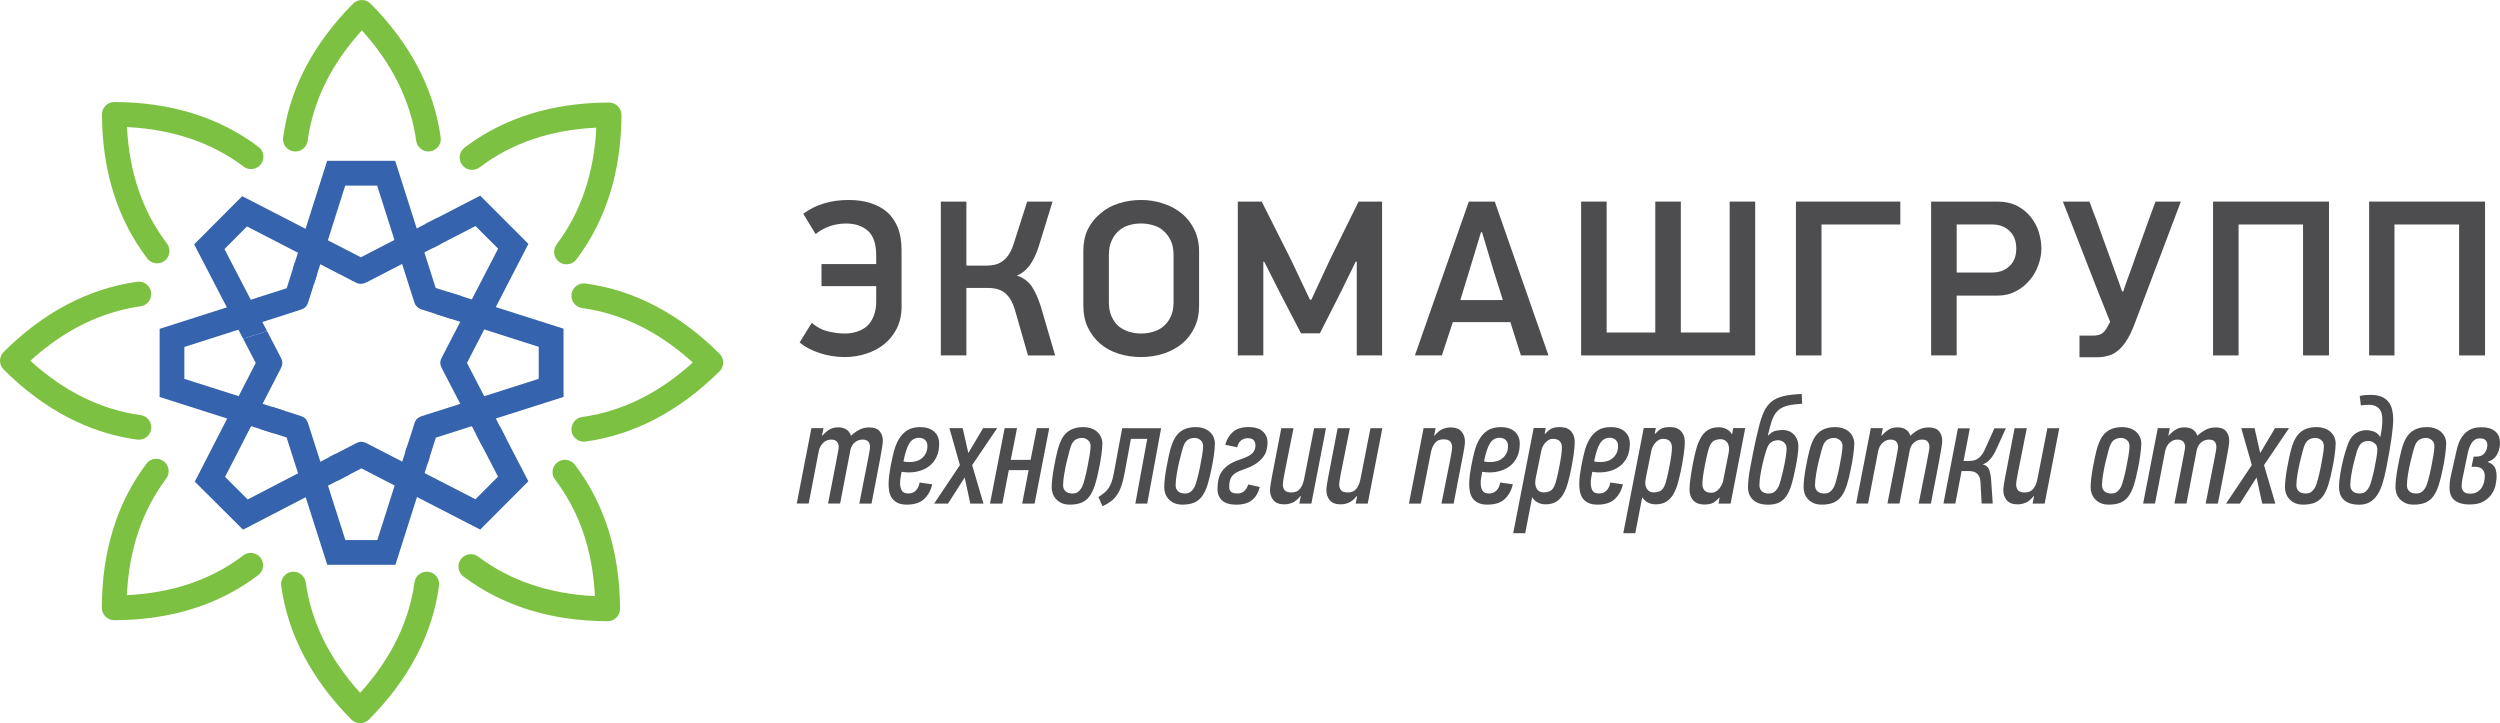<?xml version="1.0" encoding="utf-8"?>
<!-- Generator: Adobe Illustrator 15.1.0, SVG Export Plug-In . SVG Version: 6.00 Build 0)  -->
<!DOCTYPE svg PUBLIC "-//W3C//DTD SVG 1.1//EN" "http://www.w3.org/Graphics/SVG/1.1/DTD/svg11.dtd">
<svg version="1.1" id="Layer_1" xmlns="http://www.w3.org/2000/svg" xmlns:xlink="http://www.w3.org/1999/xlink" x="0px" y="0px"
	 width="120px" height="34.713px" viewBox="0 0 120 34.713" enable-background="new 0 0 120 34.713" xml:space="preserve">
<g>
	<path fill-rule="evenodd" clip-rule="evenodd" fill="#7DC142" d="M23.02,8.034c1.529-1.162,3.41-1.803,5.603-1.906
		c-0.108,2.188-0.748,4.071-1.906,5.605c-0.198,0.262-0.146,0.636,0.117,0.834c0.107,0.081,0.233,0.12,0.357,0.12
		c0.181,0,0.359-0.082,0.477-0.236c1.423-1.885,2.15-4.217,2.163-6.931c0-0.159-0.062-0.311-0.174-0.423
		c-0.112-0.113-0.265-0.175-0.423-0.175l0,0c-2.721,0.006-5.055,0.734-6.936,2.164c-0.26,0.199-0.312,0.574-0.112,0.835
		C22.385,8.183,22.757,8.234,23.02,8.034L23.02,8.034z"/>
	<path fill-rule="evenodd" clip-rule="evenodd" fill="#7DC142" d="M34.538,16.98c-1.928-1.919-4.093-3.053-6.433-3.372
		c-0.327-0.045-0.627,0.184-0.671,0.509c-0.045,0.327,0.185,0.626,0.51,0.671c1.902,0.258,3.686,1.136,5.31,2.613
		c-1.621,1.47-3.407,2.349-5.312,2.615c-0.325,0.045-0.553,0.348-0.508,0.672c0.042,0.297,0.297,0.513,0.589,0.513
		c0.028,0,0.057-0.002,0.084-0.006c2.34-0.327,4.504-1.462,6.431-3.372c0.112-0.111,0.175-0.264,0.176-0.422
		C34.714,17.245,34.651,17.093,34.538,16.98L34.538,16.98z"/>
	<path fill-rule="evenodd" clip-rule="evenodd" fill="#7DC142" d="M26.756,22.19c-0.262,0.201-0.312,0.573-0.111,0.835
		c1.163,1.523,1.805,3.4,1.91,5.588c-2.183-0.104-4.064-0.739-5.598-1.894c-0.264-0.197-0.636-0.144-0.832,0.118
		c-0.198,0.262-0.146,0.635,0.117,0.833c1.886,1.417,4.214,2.141,6.922,2.148c0.001,0,0.003,0,0.003,0
		c0.157,0,0.309-0.063,0.421-0.174c0.111-0.112,0.174-0.265,0.174-0.422c-0.011-2.717-0.741-5.045-2.172-6.919
		C27.39,22.042,27.016,21.993,26.756,22.19L26.756,22.19z"/>
	<path fill-rule="evenodd" clip-rule="evenodd" fill="#7DC142" d="M20.562,27.445c-0.324-0.041-0.624,0.185-0.667,0.508
		c-0.259,1.901-1.136,3.681-2.608,5.301c-1.468-1.619-2.348-3.399-2.612-5.301c-0.047-0.323-0.345-0.551-0.672-0.505
		c-0.325,0.045-0.552,0.347-0.507,0.671c0.327,2.335,1.459,4.494,3.368,6.417c0.111,0.114,0.264,0.175,0.422,0.176l0,0
		c0.159,0,0.311-0.062,0.423-0.175c1.915-1.925,3.048-4.086,3.365-6.423C21.117,27.789,20.89,27.489,20.562,27.445L20.562,27.445z"
		/>
	<path fill-rule="evenodd" clip-rule="evenodd" fill="#7DC142" d="M11.674,26.661c-1.521,1.162-3.396,1.801-5.583,1.906
		c0.102-2.183,0.735-4.062,1.886-5.593c0.181-0.24,0.152-0.571-0.054-0.776c-0.021-0.02-0.041-0.038-0.062-0.055
		c-0.264-0.199-0.637-0.146-0.833,0.116c-1.417,1.882-2.136,4.208-2.14,6.916c0,0.157,0.062,0.309,0.176,0.421
		c0.112,0.112,0.263,0.175,0.421,0.174c2.714-0.008,5.04-0.737,6.912-2.166c0.26-0.198,0.312-0.571,0.111-0.833
		C12.307,26.512,11.936,26.461,11.674,26.661L11.674,26.661z"/>
	<path fill-rule="evenodd" clip-rule="evenodd" fill="#7DC142" d="M7.257,20.592c0.044-0.326-0.183-0.625-0.509-0.668
		c-1.896-0.258-3.674-1.134-5.292-2.608c1.617-1.469,3.393-2.347,5.292-2.614c0.297-0.042,0.511-0.296,0.511-0.588
		c0-0.027-0.002-0.055-0.006-0.083c-0.046-0.326-0.345-0.553-0.67-0.507c-2.332,0.328-4.489,1.46-6.407,3.369
		C0.063,17.005,0,17.157,0,17.315c0.001,0.159,0.063,0.31,0.175,0.423c1.922,1.915,4.08,3.047,6.415,3.364
		C6.913,21.146,7.213,20.917,7.257,20.592L7.257,20.592z"/>
	<path fill-rule="evenodd" clip-rule="evenodd" fill="#7DC142" d="M12.406,7.048c-1.884-1.418-4.211-2.143-6.918-2.151
		c-0.158,0-0.31,0.062-0.42,0.174C4.955,5.182,4.892,5.335,4.893,5.493c0.013,2.713,0.746,5.04,2.176,6.914
		c0.2,0.261,0.572,0.311,0.834,0.113c0.26-0.2,0.31-0.572,0.111-0.833c-1.164-1.524-1.808-3.401-1.918-5.587
		c2.183,0.105,4.063,0.742,5.598,1.896c0.239,0.18,0.571,0.153,0.777-0.054c0.019-0.02,0.037-0.04,0.054-0.063
		C12.723,7.617,12.669,7.245,12.406,7.048L12.406,7.048z"/>
	<path fill-rule="evenodd" clip-rule="evenodd" fill="#7DC142" d="M17.79,0.176C17.68,0.063,17.528,0,17.369,0
		c-0.159,0.001-0.31,0.062-0.421,0.176c-1.913,1.925-3.043,4.085-3.358,6.423c-0.045,0.326,0.184,0.625,0.507,0.668
		c0.326,0.045,0.624-0.184,0.669-0.509c0.257-1.9,1.133-3.681,2.603-5.301c1.466,1.619,2.343,3.4,2.608,5.301
		c0.041,0.296,0.296,0.512,0.588,0.512c0.027,0,0.055-0.001,0.082-0.005c0.325-0.046,0.553-0.347,0.506-0.671
		C20.826,4.257,19.694,2.099,17.79,0.176L17.79,0.176z"/>
	<path fill-rule="evenodd" clip-rule="evenodd" fill="#3663AD" d="M27.05,15.777v3.275l-6.129,1.954l-0.394,1.24l-1.072-0.554
		l0.375-1.169l0.065-0.213c0.02-0.059,0.045-0.111,0.079-0.159c0.007-0.009,0.014-0.019,0.023-0.028
		c0.064-0.066,0.148-0.117,0.243-0.147l0.241-0.077l5.377-1.715v-1.536L20.94,15.08l0.605-1.056L27.05,15.777L27.05,15.777z"/>
	<path fill-rule="evenodd" clip-rule="evenodd" fill="#3663AD" d="M16.115,21.78l0.653,1.001l-5.103,2.644L9.35,23.119l2.924-5.698
		l-0.604-1.162l1.149-0.367l0.558,1.074l0.002,0.002l0.108,0.211c0.042,0.083,0.064,0.171,0.067,0.259
		c-0.006,0.077-0.027,0.152-0.065,0.224l-0.107,0.208l-2.579,5.02l1.085,1.084L16.115,21.78L16.115,21.78z"/>
	<path fill-rule="evenodd" clip-rule="evenodd" fill="#3663AD" d="M23.996,20.471l1.366,2.63l-2.312,2.319l-5.703-2.938l-1.157,0.6
		l-0.369-1.149l1.073-0.555v-0.001l0.214-0.11c0.064-0.033,0.134-0.055,0.203-0.063c0,0,0,0,0.001,0
		c0.095,0,0.187,0.022,0.276,0.067l0.222,0.115c0.003,0,0.003,0,0.003,0.002l5.009,2.576l1.083-1.086l-1.057-2.037L23.996,20.471
		L23.996,20.471z"/>
	<path fill-rule="evenodd" clip-rule="evenodd" fill="#3663AD" d="M20.777,11.905l-0.366-1.15l2.638-1.363l2.314,2.316l-2.948,5.713
		l1.853,3.572l-1.13,0.404l-1.834-3.534l-0.108-0.211c-0.034-0.067-0.055-0.136-0.063-0.205c0,0,0,0,0-0.003
		c0-0.091,0.021-0.183,0.067-0.271l0.119-0.231l2.591-5.008l-1.087-1.084L20.777,11.905L20.777,11.905z"/>
	<path fill-rule="evenodd" clip-rule="evenodd" fill="#3663AD" d="M15.076,13.618l-1.026-0.693l1.653-5.205h3.266l1.944,6.103
		l1.265,0.399l-0.555,1.075l-1.149-0.367l-0.234-0.074c-0.112-0.035-0.204-0.1-0.273-0.185c-0.032-0.046-0.061-0.099-0.077-0.152
		l-0.062-0.194L18.103,8.91H16.57L15.076,13.618L15.076,13.618z"/>
	<path fill-rule="evenodd" clip-rule="evenodd" fill="#3663AD" d="M13.137,20.802l-5.475-1.747v-3.271l6.099-1.949l0.396-1.249
		l1.07,0.553l-0.366,1.157l-0.072,0.224c-0.024,0.078-0.063,0.151-0.117,0.208c-0.062,0.06-0.139,0.104-0.224,0.133l-0.229,0.075
		l-5.37,1.718v1.531l4.795,1.529L13.137,20.802L13.137,20.802z"/>
	<path fill-rule="evenodd" clip-rule="evenodd" fill="#3663AD" d="M19.557,21.376l1.069,0.56l-1.646,5.174h-3.271L13.757,21
		l-1.239-0.396l0.552-1.072l1.149,0.366h0.002l0.228,0.075c0.063,0.018,0.123,0.05,0.174,0.086c0.006,0.006,0.016,0.012,0.023,0.021
		c0.062,0.063,0.111,0.143,0.139,0.233l0.078,0.24l1.714,5.369h1.534L19.557,21.376L19.557,21.376z"/>
	<path fill-rule="evenodd" clip-rule="evenodd" fill="#3663AD" d="M11.67,16.259l-2.35-4.53l2.304-2.313l5.697,2.933l3.677-1.897
		l0.162,1.256l-3.375,1.744l-0.204,0.105c-0.107,0.057-0.227,0.076-0.341,0.062c-0.005,0-0.013-0.002-0.017-0.002
		c-0.047-0.012-0.092-0.026-0.134-0.05l-0.165-0.083l-5.069-2.614l-1.081,1.086l2.045,3.937L11.67,16.259L11.67,16.259z"/>
	<path fill-rule="evenodd" clip-rule="evenodd" fill="#4D4D4F" d="M43.1,10.932c-0.127-0.302-0.292-0.555-0.516-0.749
		c-0.224-0.195-0.496-0.341-0.808-0.438c-0.302-0.098-0.652-0.146-1.041-0.146c-0.866,0-1.586,0.224-2.179,0.662l0.593,0.973
		c0.204-0.166,0.438-0.292,0.69-0.379s0.507-0.126,0.769-0.126c0.438,0,0.788,0.116,1.051,0.35s0.399,0.632,0.399,1.177v0.418
		h-2.627v1.06h2.627v0.759c0,0.263-0.049,0.497-0.127,0.691s-0.185,0.351-0.321,0.477c-0.136,0.117-0.302,0.204-0.486,0.262
		s-0.369,0.087-0.573,0.087c-0.263,0-0.535-0.039-0.817-0.106c-0.282-0.068-0.535-0.205-0.769-0.409l-0.584,0.943
		c0.243,0.204,0.564,0.379,0.954,0.506c0.379,0.127,0.788,0.195,1.216,0.195c0.369,0,0.71-0.059,1.04-0.166
		c0.331-0.107,0.623-0.263,0.866-0.467c0.253-0.205,0.447-0.458,0.594-0.749c0.146-0.302,0.224-0.643,0.224-1.031v-2.724
		C43.274,11.583,43.216,11.233,43.1,10.932L43.1,10.932z"/>
	<path fill-rule="evenodd" clip-rule="evenodd" fill="#4D4D4F" d="M49.948,14.677c-0.117-0.36-0.253-0.671-0.419-0.924
		c-0.175-0.253-0.418-0.428-0.72-0.525c0.224-0.087,0.429-0.243,0.613-0.486c0.175-0.243,0.321-0.544,0.438-0.915l0.662-2.15h-1.217
		l-0.661,2.062c-0.068,0.214-0.155,0.389-0.253,0.525c-0.098,0.136-0.204,0.233-0.312,0.301c-0.116,0.078-0.233,0.127-0.359,0.146
		c-0.127,0.029-0.253,0.039-0.38,0.039l-0.953,0V9.676h-1.227v7.384h1.227v-3.24h1.002c0.146,0,0.281,0.01,0.418,0.039
		c0.126,0.03,0.254,0.078,0.369,0.156c0.108,0.078,0.215,0.185,0.312,0.331c0.087,0.136,0.165,0.321,0.232,0.536l0.623,2.179h1.304
		L49.948,14.677L49.948,14.677z"/>
	<path fill-rule="evenodd" clip-rule="evenodd" fill="#4D4D4F" d="M56.33,14.492c0,0.263-0.039,0.497-0.127,0.691
		c-0.087,0.194-0.204,0.351-0.35,0.477c-0.137,0.117-0.302,0.204-0.496,0.262c-0.186,0.059-0.39,0.087-0.584,0.087
		c-0.204,0-0.398-0.029-0.584-0.087c-0.185-0.059-0.35-0.146-0.496-0.262c-0.146-0.127-0.253-0.283-0.34-0.477
		c-0.088-0.194-0.127-0.428-0.127-0.691v-2.247c0-0.263,0.039-0.497,0.127-0.681c0.087-0.195,0.194-0.351,0.34-0.478
		c0.136-0.126,0.302-0.223,0.486-0.272c0.186-0.059,0.38-0.087,0.594-0.087c0.194,0,0.398,0.028,0.584,0.087
		c0.194,0.049,0.359,0.146,0.496,0.272c0.146,0.127,0.263,0.283,0.35,0.478c0.088,0.185,0.127,0.418,0.127,0.681V14.492
		L56.33,14.492z M57.332,11.029c-0.146-0.301-0.341-0.564-0.594-0.769c-0.253-0.214-0.555-0.379-0.895-0.486
		c-0.331-0.117-0.691-0.175-1.07-0.175c-0.39,0-0.749,0.059-1.08,0.165c-0.34,0.107-0.633,0.273-0.876,0.487
		c-0.252,0.204-0.457,0.467-0.604,0.759c-0.146,0.301-0.213,0.651-0.213,1.03v2.627c0,0.389,0.067,0.74,0.213,1.041
		c0.146,0.312,0.341,0.564,0.584,0.779c0.243,0.214,0.536,0.37,0.876,0.486c0.341,0.107,0.701,0.166,1.1,0.166
		c0.379,0,0.749-0.059,1.08-0.166c0.34-0.117,0.642-0.272,0.895-0.486c0.253-0.214,0.447-0.467,0.593-0.779
		c0.146-0.301,0.215-0.651,0.215-1.041V12.06C57.556,11.68,57.478,11.33,57.332,11.029L57.332,11.029z"/>
	<polygon fill-rule="evenodd" clip-rule="evenodd" fill="#4D4D4F" points="65.212,9.676 63.84,12.458 62.945,14.385 62.877,14.385 
		61.973,12.478 60.562,9.676 59.414,9.676 59.414,17.06 60.64,17.06 60.64,12.556 60.679,12.556 61.447,14.074 62.449,16 63.354,16 
		64.395,13.947 65.076,12.556 65.124,12.556 65.124,17.06 66.34,17.06 66.34,9.676 65.212,9.676 	"/>
	<path fill-rule="evenodd" clip-rule="evenodd" fill="#4D4D4F" d="M70.096,14.404l0.447-1.459l0.545-1.8h0.049l0.563,1.878
		l0.438,1.381H70.096L70.096,14.404z M71.749,9.676h-1.245l-2.588,7.384h1.294l0.525-1.596h2.763l0.506,1.596h1.323L71.749,9.676
		L71.749,9.676z"/>
	<polygon fill-rule="evenodd" clip-rule="evenodd" fill="#4D4D4F" points="83.024,9.676 83.024,15.961 80.68,15.961 80.68,9.676 
		79.454,9.676 79.454,15.961 77.119,15.961 77.119,9.676 75.894,9.676 75.894,17.06 84.25,17.06 84.25,9.676 83.024,9.676 	"/>
	<polygon fill-rule="evenodd" clip-rule="evenodd" fill="#4D4D4F" points="86.205,9.676 86.205,17.06 87.432,17.06 87.432,10.775 
		91.216,10.775 91.216,9.676 86.205,9.676 	"/>
	<path fill-rule="evenodd" clip-rule="evenodd" fill="#4D4D4F" d="M96.469,12.76c-0.214,0.214-0.496,0.321-0.856,0.321l-1.692,0
		v-2.306h1.692c0.36,0,0.643,0.107,0.856,0.321s0.312,0.486,0.312,0.836C96.78,12.274,96.683,12.556,96.469,12.76L96.469,12.76z
		 M97.86,11.126c-0.088-0.272-0.224-0.506-0.39-0.72c-0.175-0.214-0.389-0.389-0.651-0.525c-0.272-0.137-0.584-0.205-0.935-0.205
		h-3.19v7.384h1.226v-2.87h1.946c0.33,0,0.632-0.068,0.885-0.205c0.263-0.136,0.486-0.311,0.671-0.535
		c0.186-0.214,0.321-0.458,0.419-0.73c0.097-0.263,0.146-0.535,0.146-0.797S97.938,11.398,97.86,11.126L97.86,11.126z"/>
	<path fill-rule="evenodd" clip-rule="evenodd" fill="#4D4D4F" d="M103.464,9.676c-0.039,0.098-0.098,0.263-0.176,0.477
		c-0.077,0.224-0.175,0.477-0.272,0.749c-0.106,0.282-0.214,0.584-0.32,0.895c-0.117,0.312-0.224,0.613-0.321,0.905
		c-0.107,0.282-0.194,0.535-0.282,0.769c-0.077,0.224-0.146,0.399-0.175,0.516h-0.059c-0.029-0.078-0.078-0.224-0.155-0.448
		c-0.078-0.224-0.176-0.486-0.282-0.778c-0.107-0.302-0.225-0.613-0.341-0.944c-0.126-0.34-0.233-0.652-0.341-0.943
		c-0.106-0.302-0.204-0.555-0.292-0.778c-0.077-0.214-0.126-0.36-0.155-0.418h-1.274c0.38,0.963,0.759,1.926,1.129,2.889
		c0.369,0.963,0.749,1.917,1.138,2.88l-0.098,0.185c-0.097,0.194-0.194,0.311-0.301,0.379c-0.107,0.068-0.253,0.098-0.429,0.098
		h-0.642v1.041h0.808c0.185,0,0.369-0.02,0.545-0.068c0.165-0.039,0.33-0.117,0.477-0.243c0.155-0.117,0.291-0.272,0.418-0.477
		c0.137-0.195,0.253-0.457,0.38-0.769l2.237-5.915H103.464L103.464,9.676z"/>
	<polygon fill-rule="evenodd" clip-rule="evenodd" fill="#4D4D4F" points="106.227,9.676 106.227,17.06 107.452,17.06 
		107.452,10.775 110.546,10.775 110.546,17.06 111.791,17.06 111.791,9.676 106.227,9.676 	"/>
	<polygon fill-rule="evenodd" clip-rule="evenodd" fill="#4D4D4F" points="113.718,9.676 113.718,17.06 114.935,17.06 
		114.935,10.775 118.037,10.775 118.037,17.06 119.282,17.06 119.282,9.676 113.718,9.676 	"/>
	<path fill="#4D4D4F" d="M41.73,20.516c0.223,0,0.387,0.06,0.49,0.179c0.104,0.12,0.155,0.272,0.155,0.458
		c0,0.029-0.002,0.061-0.004,0.096c-0.002,0.034-0.009,0.086-0.019,0.157s-0.026,0.17-0.05,0.297
		C42.279,21.83,42.248,22,42.21,22.216c-0.039,0.215-0.091,0.481-0.153,0.798c-0.062,0.318-0.138,0.704-0.225,1.158h-0.585
		c0.073-0.376,0.137-0.701,0.19-0.975c0.054-0.274,0.101-0.507,0.14-0.7s0.069-0.351,0.092-0.473
		c0.021-0.122,0.04-0.221,0.055-0.297s0.024-0.134,0.029-0.176c0.005-0.042,0.008-0.074,0.008-0.099
		c0-0.103-0.027-0.187-0.081-0.253s-0.146-0.099-0.278-0.099s-0.252,0.042-0.359,0.125s-0.181,0.203-0.22,0.359l-0.498,2.587h-0.579
		c0.112-0.572,0.201-1.03,0.268-1.374c0.065-0.345,0.117-0.611,0.153-0.799c0.037-0.188,0.062-0.318,0.073-0.389
		c0.013-0.071,0.019-0.121,0.019-0.15c0-0.107-0.029-0.194-0.088-0.26s-0.151-0.099-0.278-0.099c-0.142,0-0.268,0.051-0.377,0.154
		c-0.11,0.103-0.183,0.24-0.217,0.411l-0.483,2.506h-0.572l0.704-3.621h0.579l-0.073,0.359h0.021
		c0.112-0.127,0.227-0.225,0.341-0.293c0.115-0.068,0.251-0.103,0.407-0.103c0.171,0,0.308,0.035,0.41,0.106s0.173,0.17,0.212,0.297
		c0.132-0.122,0.27-0.22,0.411-0.293C41.396,20.552,41.555,20.516,41.73,20.516L41.73,20.516z M44.171,20.501
		c0.278,0,0.5,0.07,0.663,0.212c0.164,0.142,0.246,0.337,0.246,0.586c0,0.235-0.039,0.438-0.117,0.612
		c-0.078,0.173-0.185,0.316-0.319,0.429c-0.134,0.112-0.289,0.196-0.465,0.252s-0.361,0.084-0.558,0.084
		c-0.054,0-0.109-0.002-0.168-0.007s-0.117-0.012-0.176-0.022c-0.015,0.083-0.031,0.172-0.048,0.268
		c-0.018,0.095-0.025,0.189-0.025,0.282c0,0.131,0.026,0.247,0.08,0.344s0.159,0.146,0.315,0.146c0.151,0,0.273-0.049,0.366-0.146
		s0.151-0.225,0.176-0.381l0.608,0.088c-0.068,0.288-0.198,0.522-0.389,0.703s-0.469,0.271-0.835,0.271
		c-0.176,0-0.32-0.027-0.433-0.081c-0.112-0.054-0.201-0.125-0.268-0.213c-0.065-0.088-0.111-0.191-0.136-0.311
		c-0.024-0.12-0.036-0.246-0.036-0.378c0-0.142,0.01-0.284,0.029-0.429c0.02-0.144,0.042-0.282,0.065-0.414
		c0.045-0.24,0.096-0.474,0.154-0.704s0.14-0.433,0.242-0.608s0.235-0.317,0.399-0.425C43.708,20.555,43.917,20.501,44.171,20.501
		L44.171,20.501z M44.112,21.014c-0.195,0-0.349,0.088-0.461,0.264c-0.113,0.176-0.208,0.467-0.286,0.872
		c0.049,0.01,0.097,0.017,0.143,0.022c0.047,0.005,0.097,0.007,0.15,0.007c0.103,0,0.205-0.013,0.308-0.04s0.194-0.072,0.274-0.136
		c0.081-0.063,0.147-0.144,0.198-0.242c0.052-0.098,0.077-0.22,0.077-0.366c0-0.113-0.037-0.204-0.11-0.275
		S44.234,21.014,44.112,21.014L44.112,21.014z M46.575,24.172l-0.271-1.253l-0.799,1.253h-0.667l1.238-1.847l-0.505-1.774h0.637
		l0.271,1.195l0.711-1.195h0.674l-1.201,1.774l0.542,1.847H46.575L46.575,24.172z M49.066,24.172l0.308-1.605h-0.952l-0.308,1.605
		h-0.594l0.703-3.621h0.594l-0.301,1.524h0.953l0.3-1.524h0.594l-0.703,3.621H49.066L49.066,24.172z M51.979,20.501
		c0.157,0,0.294,0.022,0.411,0.065c0.119,0.044,0.216,0.103,0.291,0.176c0.077,0.073,0.134,0.157,0.174,0.253
		c0.039,0.095,0.059,0.194,0.059,0.296c0,0.074-0.005,0.16-0.015,0.26s-0.022,0.205-0.037,0.315
		c-0.015,0.11-0.031,0.218-0.051,0.326c-0.02,0.107-0.039,0.208-0.059,0.3c-0.061,0.308-0.125,0.571-0.196,0.792
		c-0.07,0.22-0.157,0.399-0.26,0.539c-0.104,0.139-0.23,0.241-0.382,0.304c-0.153,0.063-0.339,0.095-0.56,0.095
		c-0.156,0-0.291-0.026-0.4-0.077c-0.11-0.051-0.201-0.117-0.271-0.198c-0.072-0.081-0.123-0.17-0.155-0.268
		c-0.031-0.098-0.048-0.19-0.048-0.278c0-0.127,0.012-0.283,0.033-0.469c0.022-0.186,0.05-0.364,0.084-0.535
		c0.054-0.298,0.11-0.561,0.169-0.788s0.132-0.419,0.22-0.575c0.103-0.181,0.239-0.315,0.408-0.403
		C51.564,20.545,51.759,20.501,51.979,20.501L51.979,20.501z M51.946,21.021c-0.112,0-0.211,0.023-0.297,0.07
		c-0.085,0.046-0.155,0.125-0.209,0.238c-0.024,0.044-0.059,0.145-0.103,0.301s-0.089,0.333-0.135,0.531
		c-0.047,0.198-0.087,0.399-0.121,0.604s-0.052,0.381-0.052,0.527c0,0.123,0.039,0.219,0.117,0.29
		c0.078,0.071,0.186,0.106,0.322,0.106c0.123,0,0.219-0.029,0.29-0.088c0.07-0.059,0.133-0.139,0.187-0.242
		c0.029-0.059,0.067-0.173,0.114-0.344c0.046-0.171,0.09-0.358,0.132-0.561c0.041-0.203,0.078-0.4,0.109-0.593
		c0.032-0.193,0.048-0.341,0.048-0.444c0-0.126-0.043-0.225-0.128-0.293C52.136,21.055,52.044,21.021,51.946,21.021L51.946,21.021z
		 M52.724,23.857c0.107-0.068,0.201-0.135,0.281-0.202c0.081-0.065,0.149-0.14,0.206-0.223c0.056-0.083,0.104-0.182,0.146-0.297
		c0.041-0.115,0.076-0.255,0.106-0.421l0.402-2.162h1.869l-0.667,3.621h-0.571l0.571-3.107h-0.784l-0.308,1.671
		c-0.044,0.229-0.094,0.426-0.15,0.59s-0.126,0.307-0.209,0.429s-0.182,0.226-0.297,0.312c-0.114,0.085-0.248,0.163-0.399,0.231
		L52.724,23.857L52.724,23.857z M57.38,20.501c0.158,0,0.295,0.022,0.412,0.065c0.118,0.044,0.215,0.103,0.291,0.176
		s0.134,0.157,0.173,0.253c0.039,0.095,0.059,0.194,0.059,0.296c0,0.074-0.005,0.16-0.015,0.26s-0.021,0.205-0.036,0.315
		c-0.015,0.11-0.032,0.218-0.052,0.326c-0.02,0.107-0.039,0.208-0.059,0.3c-0.06,0.308-0.125,0.571-0.195,0.792
		c-0.071,0.22-0.157,0.399-0.26,0.539c-0.104,0.139-0.231,0.241-0.383,0.304c-0.152,0.063-0.338,0.095-0.56,0.095
		c-0.156,0-0.291-0.026-0.4-0.077s-0.2-0.117-0.271-0.198s-0.123-0.17-0.154-0.268c-0.032-0.098-0.048-0.19-0.048-0.278
		c0-0.127,0.011-0.283,0.033-0.469c0.021-0.186,0.05-0.364,0.084-0.535c0.054-0.298,0.109-0.561,0.168-0.788
		c0.06-0.227,0.133-0.419,0.221-0.575c0.103-0.181,0.239-0.315,0.407-0.403C56.965,20.545,57.159,20.501,57.38,20.501L57.38,20.501z
		 M57.348,21.021c-0.113,0-0.212,0.023-0.297,0.07c-0.086,0.046-0.155,0.125-0.209,0.238c-0.024,0.044-0.059,0.145-0.103,0.301
		s-0.09,0.333-0.136,0.531c-0.047,0.198-0.087,0.399-0.121,0.604s-0.052,0.381-0.052,0.527c0,0.123,0.04,0.219,0.118,0.29
		c0.078,0.071,0.186,0.106,0.322,0.106c0.122,0,0.219-0.029,0.289-0.088c0.071-0.059,0.134-0.139,0.188-0.242
		c0.028-0.059,0.066-0.173,0.113-0.344c0.047-0.171,0.09-0.358,0.132-0.561c0.041-0.203,0.078-0.4,0.11-0.593
		c0.031-0.193,0.047-0.341,0.047-0.444c0-0.126-0.042-0.225-0.128-0.293C57.537,21.055,57.445,21.021,57.348,21.021L57.348,21.021z
		 M60.469,23.374c-0.068,0.273-0.191,0.483-0.37,0.63c-0.178,0.146-0.431,0.22-0.758,0.22c-0.304,0-0.529-0.067-0.679-0.202
		c-0.148-0.134-0.223-0.316-0.223-0.546c0-0.161,0.015-0.313,0.044-0.455s0.084-0.271,0.165-0.388
		c0.08-0.117,0.188-0.224,0.325-0.319c0.138-0.095,0.315-0.18,0.535-0.253c0.151-0.049,0.277-0.099,0.378-0.15
		c0.1-0.051,0.177-0.104,0.23-0.158s0.092-0.112,0.113-0.176c0.022-0.063,0.033-0.132,0.033-0.205c0-0.088-0.025-0.167-0.077-0.235
		c-0.051-0.068-0.152-0.103-0.304-0.103c-0.112,0-0.214,0.034-0.305,0.103c-0.09,0.068-0.154,0.178-0.193,0.33l-0.572-0.117
		c0.073-0.264,0.198-0.471,0.374-0.623s0.428-0.227,0.755-0.227c0.293,0,0.517,0.068,0.671,0.205c0.153,0.137,0.23,0.317,0.23,0.542
		c0,0.131-0.018,0.257-0.052,0.377s-0.095,0.235-0.183,0.345s-0.207,0.212-0.355,0.308c-0.149,0.095-0.338,0.182-0.568,0.26
		c-0.132,0.044-0.241,0.09-0.329,0.139s-0.158,0.105-0.209,0.168c-0.052,0.063-0.088,0.137-0.11,0.22
		c-0.021,0.083-0.033,0.184-0.033,0.301c0,0.112,0.031,0.194,0.092,0.245c0.062,0.052,0.163,0.077,0.305,0.077
		c0.127,0,0.234-0.038,0.322-0.114s0.151-0.182,0.19-0.319L60.469,23.374L60.469,23.374z M62.44,23.813h-0.022
		c-0.127,0.156-0.254,0.261-0.381,0.315c-0.127,0.054-0.257,0.081-0.389,0.081c-0.239,0-0.414-0.066-0.523-0.198
		c-0.11-0.132-0.165-0.295-0.165-0.491c0-0.029,0.003-0.066,0.007-0.11c0.006-0.044,0.014-0.106,0.026-0.187
		c0.012-0.081,0.03-0.187,0.055-0.319s0.058-0.302,0.099-0.509c0.042-0.208,0.091-0.461,0.146-0.762
		c0.057-0.3,0.126-0.661,0.209-1.081h0.587c-0.107,0.547-0.195,0.988-0.265,1.323c-0.068,0.335-0.12,0.598-0.157,0.788
		c-0.036,0.19-0.061,0.326-0.073,0.407s-0.019,0.141-0.019,0.18c0,0.112,0.029,0.205,0.088,0.278s0.167,0.11,0.322,0.11
		c0.187,0,0.325-0.061,0.418-0.183s0.156-0.269,0.19-0.44l0.484-2.462h0.571l-0.703,3.621h-0.579L62.44,23.813L62.44,23.813z
		 M65.145,23.813h-0.022c-0.127,0.156-0.254,0.261-0.381,0.315c-0.127,0.054-0.257,0.081-0.389,0.081
		c-0.239,0-0.414-0.066-0.523-0.198c-0.11-0.132-0.165-0.295-0.165-0.491c0-0.029,0.003-0.066,0.008-0.11s0.013-0.106,0.025-0.187
		c0.012-0.081,0.03-0.187,0.055-0.319s0.058-0.302,0.099-0.509c0.042-0.208,0.091-0.461,0.146-0.762
		c0.057-0.3,0.126-0.661,0.209-1.081h0.587c-0.107,0.547-0.195,0.988-0.264,1.323c-0.069,0.335-0.121,0.598-0.158,0.788
		c-0.036,0.19-0.061,0.326-0.073,0.407s-0.019,0.141-0.019,0.18c0,0.112,0.029,0.205,0.088,0.278s0.167,0.11,0.322,0.11
		c0.187,0,0.325-0.061,0.418-0.183s0.156-0.269,0.19-0.44l0.484-2.462h0.571l-0.703,3.621h-0.579L65.145,23.813L65.145,23.813z
		 M68.838,20.911h0.021c0.128-0.156,0.255-0.261,0.382-0.315c0.127-0.054,0.256-0.08,0.388-0.08c0.24,0,0.414,0.066,0.524,0.198
		s0.165,0.295,0.165,0.491c0,0.034-0.003,0.072-0.008,0.114s-0.013,0.103-0.025,0.183s-0.03,0.186-0.055,0.315
		c-0.024,0.13-0.058,0.299-0.1,0.51c-0.041,0.21-0.091,0.465-0.149,0.766s-0.128,0.661-0.205,1.081h-0.587
		c0.107-0.547,0.195-0.988,0.264-1.323c0.068-0.335,0.121-0.597,0.158-0.788c0.036-0.19,0.061-0.326,0.073-0.407
		c0.012-0.081,0.018-0.14,0.018-0.179c0-0.113-0.029-0.206-0.088-0.279s-0.166-0.11-0.322-0.11c-0.186,0-0.324,0.061-0.417,0.183
		c-0.094,0.123-0.157,0.269-0.191,0.44L68.2,24.172h-0.571l0.703-3.621h0.579L68.838,20.911L68.838,20.911z M72.04,20.501
		c0.278,0,0.5,0.07,0.663,0.212c0.164,0.142,0.246,0.337,0.246,0.586c0,0.235-0.039,0.438-0.117,0.612
		c-0.079,0.173-0.185,0.316-0.319,0.429c-0.134,0.112-0.289,0.196-0.465,0.252s-0.362,0.084-0.558,0.084
		c-0.054,0-0.109-0.002-0.168-0.007s-0.117-0.012-0.176-0.022c-0.015,0.083-0.031,0.172-0.048,0.268
		c-0.018,0.095-0.025,0.189-0.025,0.282c0,0.131,0.026,0.247,0.08,0.344s0.159,0.146,0.315,0.146c0.151,0,0.273-0.049,0.366-0.146
		s0.151-0.225,0.176-0.381l0.608,0.088c-0.068,0.288-0.198,0.522-0.389,0.703s-0.469,0.271-0.835,0.271
		c-0.176,0-0.32-0.027-0.433-0.081c-0.112-0.054-0.201-0.125-0.268-0.213c-0.065-0.088-0.111-0.191-0.136-0.311
		c-0.024-0.12-0.036-0.246-0.036-0.378c0-0.142,0.01-0.284,0.029-0.429c0.02-0.144,0.041-0.282,0.065-0.414
		c0.045-0.24,0.096-0.474,0.154-0.704s0.14-0.433,0.242-0.608s0.235-0.317,0.399-0.425C71.577,20.555,71.786,20.501,72.04,20.501
		L72.04,20.501z M71.981,21.014c-0.195,0-0.35,0.088-0.461,0.264c-0.113,0.176-0.208,0.467-0.286,0.872
		c0.049,0.01,0.097,0.017,0.143,0.022c0.047,0.005,0.097,0.007,0.15,0.007c0.103,0,0.205-0.013,0.308-0.04s0.194-0.072,0.274-0.136
		c0.081-0.063,0.146-0.144,0.198-0.242s0.077-0.22,0.077-0.366c0-0.113-0.037-0.204-0.11-0.275S72.104,21.014,71.981,21.014
		L71.981,21.014z M72.634,25.594l0.982-5.049h0.578l-0.051,0.278l0.015,0.007c0.098-0.107,0.194-0.189,0.289-0.246
		c0.096-0.056,0.238-0.084,0.429-0.084c0.063,0,0.136,0.007,0.217,0.022c0.08,0.014,0.157,0.047,0.23,0.099s0.136,0.127,0.187,0.228
		c0.052,0.1,0.077,0.233,0.077,0.399c0,0.063-0.005,0.145-0.015,0.245c-0.01,0.101-0.021,0.205-0.036,0.315
		c-0.015,0.11-0.032,0.22-0.052,0.33s-0.036,0.207-0.051,0.29c-0.054,0.264-0.11,0.505-0.169,0.725
		c-0.059,0.22-0.133,0.408-0.224,0.564c-0.09,0.156-0.204,0.277-0.341,0.363s-0.308,0.128-0.513,0.128
		c-0.142,0-0.269-0.031-0.381-0.092s-0.195-0.141-0.249-0.238h-0.015l-0.33,1.715H72.634L72.634,25.594z M74.547,21.065
		c-0.083,0-0.156,0.02-0.221,0.059c-0.063,0.039-0.119,0.088-0.168,0.146s-0.088,0.121-0.117,0.187s-0.049,0.126-0.059,0.18
		l-0.271,1.333c-0.039,0.205-0.021,0.368,0.052,0.487c0.073,0.12,0.188,0.18,0.344,0.18c0.088,0,0.179-0.018,0.271-0.055
		c0.093-0.037,0.171-0.123,0.234-0.26c0.034-0.068,0.074-0.198,0.121-0.389s0.089-0.393,0.128-0.608
		c0.073-0.372,0.11-0.655,0.11-0.85c0-0.127-0.035-0.227-0.106-0.301C74.794,21.102,74.688,21.065,74.547,21.065L74.547,21.065z
		 M77.324,20.501c0.278,0,0.499,0.07,0.663,0.212c0.163,0.142,0.245,0.337,0.245,0.586c0,0.235-0.039,0.438-0.117,0.612
		c-0.078,0.173-0.185,0.316-0.318,0.429c-0.135,0.112-0.29,0.196-0.466,0.252s-0.361,0.084-0.557,0.084
		c-0.054,0-0.11-0.002-0.169-0.007s-0.117-0.012-0.176-0.022c-0.015,0.083-0.03,0.172-0.048,0.268
		c-0.017,0.095-0.025,0.189-0.025,0.282c0,0.131,0.027,0.247,0.081,0.344s0.158,0.146,0.314,0.146c0.151,0,0.274-0.049,0.367-0.146
		s0.151-0.225,0.176-0.381l0.608,0.088c-0.068,0.288-0.198,0.522-0.389,0.703s-0.469,0.271-0.836,0.271
		c-0.176,0-0.319-0.027-0.432-0.081c-0.112-0.054-0.202-0.125-0.268-0.213c-0.066-0.088-0.111-0.191-0.136-0.311
		c-0.024-0.12-0.037-0.246-0.037-0.378c0-0.142,0.01-0.284,0.029-0.429c0.02-0.144,0.042-0.282,0.066-0.414
		c0.044-0.24,0.095-0.474,0.153-0.704s0.14-0.433,0.242-0.608s0.235-0.317,0.399-0.425S77.069,20.501,77.324,20.501L77.324,20.501z
		 M77.266,21.014c-0.196,0-0.35,0.088-0.462,0.264c-0.112,0.176-0.208,0.467-0.286,0.872c0.049,0.01,0.097,0.017,0.144,0.022
		c0.046,0.005,0.096,0.007,0.149,0.007c0.104,0,0.206-0.013,0.309-0.04s0.194-0.072,0.274-0.136
		c0.081-0.063,0.146-0.144,0.198-0.242c0.051-0.098,0.076-0.22,0.076-0.366c0-0.113-0.036-0.204-0.109-0.275
		S77.388,21.014,77.266,21.014L77.266,21.014z M77.918,25.594l0.981-5.049h0.579l-0.052,0.278l0.015,0.007
		c0.098-0.107,0.194-0.189,0.29-0.246c0.095-0.056,0.238-0.084,0.429-0.084c0.063,0,0.136,0.007,0.216,0.022
		c0.081,0.014,0.158,0.047,0.231,0.099s0.135,0.127,0.187,0.228c0.051,0.1,0.077,0.233,0.077,0.399c0,0.063-0.005,0.145-0.015,0.245
		c-0.01,0.101-0.022,0.205-0.037,0.315c-0.015,0.11-0.031,0.22-0.051,0.33s-0.037,0.207-0.052,0.29
		c-0.054,0.264-0.109,0.505-0.168,0.725c-0.06,0.22-0.134,0.408-0.224,0.564c-0.091,0.156-0.204,0.277-0.341,0.363
		s-0.308,0.128-0.514,0.128c-0.142,0-0.269-0.031-0.381-0.092s-0.195-0.141-0.249-0.238h-0.015l-0.33,1.715H77.918L77.918,25.594z
		 M79.83,21.065c-0.083,0-0.156,0.02-0.22,0.059s-0.12,0.088-0.169,0.146s-0.088,0.121-0.117,0.187s-0.049,0.126-0.059,0.18
		l-0.271,1.333c-0.039,0.205-0.022,0.368,0.051,0.487c0.073,0.12,0.188,0.18,0.345,0.18c0.088,0,0.178-0.018,0.271-0.055
		c0.093-0.037,0.171-0.123,0.234-0.26c0.034-0.068,0.074-0.198,0.121-0.389c0.046-0.19,0.089-0.393,0.128-0.608
		c0.073-0.372,0.109-0.655,0.109-0.85c0-0.127-0.035-0.227-0.105-0.301C80.078,21.102,79.972,21.065,79.83,21.065L79.83,21.065z
		 M83.772,20.545l-0.703,3.627H82.49l0.052-0.279l-0.015-0.007c-0.098,0.108-0.194,0.189-0.29,0.246
		c-0.095,0.056-0.238,0.084-0.429,0.084c-0.063,0-0.136-0.007-0.216-0.021c-0.081-0.015-0.157-0.048-0.231-0.099
		c-0.073-0.051-0.135-0.127-0.187-0.227c-0.051-0.1-0.077-0.233-0.077-0.399c0-0.063,0.005-0.146,0.015-0.246
		s0.022-0.205,0.037-0.315s0.031-0.22,0.052-0.33c0.019-0.11,0.036-0.206,0.051-0.289c0.049-0.264,0.104-0.506,0.165-0.726
		c0.061-0.22,0.137-0.408,0.227-0.564c0.091-0.156,0.204-0.277,0.341-0.363c0.138-0.085,0.309-0.128,0.514-0.128
		c0.142,0,0.269,0.031,0.381,0.092s0.195,0.141,0.249,0.238h0.015l0.051-0.293H83.772L83.772,20.545z M82.139,23.652
		c0.083,0,0.157-0.02,0.224-0.059c0.065-0.039,0.122-0.088,0.168-0.146c0.047-0.059,0.086-0.121,0.117-0.187
		c0.032-0.066,0.053-0.126,0.062-0.18l0.264-1.333c0.04-0.205,0.022-0.368-0.051-0.487s-0.188-0.18-0.345-0.18
		c-0.088,0-0.179,0.019-0.271,0.055s-0.171,0.123-0.234,0.26c-0.034,0.068-0.074,0.198-0.12,0.388
		c-0.047,0.19-0.09,0.394-0.129,0.608c-0.073,0.376-0.109,0.66-0.109,0.85c0,0.127,0.035,0.228,0.105,0.301
		C81.891,23.615,81.997,23.652,82.139,23.652L82.139,23.652z M84.874,20.904c0.123-0.127,0.242-0.203,0.361-0.227
		c0.117-0.024,0.225-0.037,0.323-0.037c0.127,0,0.238,0.022,0.335,0.066c0.095,0.044,0.175,0.103,0.237,0.176
		c0.065,0.073,0.113,0.155,0.145,0.246c0.032,0.09,0.048,0.182,0.048,0.275c0,0.146-0.015,0.318-0.044,0.517
		c-0.029,0.198-0.063,0.389-0.103,0.575c-0.059,0.298-0.121,0.556-0.185,0.773s-0.145,0.397-0.242,0.539
		c-0.099,0.142-0.217,0.247-0.356,0.315c-0.141,0.068-0.312,0.103-0.52,0.103c-0.185,0-0.34-0.024-0.466-0.074
		c-0.125-0.049-0.224-0.113-0.297-0.194c-0.074-0.081-0.127-0.169-0.159-0.264c-0.031-0.096-0.047-0.192-0.047-0.29
		c0-0.127,0.01-0.277,0.029-0.451c0.019-0.174,0.046-0.346,0.08-0.517l0.14-0.726c0.044-0.23,0.088-0.438,0.132-0.626
		c0.044-0.188,0.085-0.36,0.124-0.517c0.073-0.317,0.158-0.579,0.251-0.784c0.093-0.206,0.213-0.37,0.363-0.495
		c0.149-0.125,0.341-0.215,0.574-0.271c0.232-0.056,0.528-0.091,0.886-0.106l0.021,0.469c-0.269,0.015-0.492,0.043-0.668,0.084
		c-0.177,0.042-0.322,0.106-0.435,0.194s-0.203,0.203-0.272,0.344c-0.068,0.142-0.129,0.322-0.183,0.542l-0.09,0.359H84.874
		L84.874,20.904z M85.355,21.131c-0.112,0-0.211,0.023-0.297,0.07c-0.085,0.046-0.155,0.125-0.208,0.238
		c-0.024,0.044-0.059,0.139-0.103,0.286c-0.045,0.146-0.088,0.312-0.133,0.495c-0.044,0.183-0.081,0.371-0.113,0.564
		c-0.032,0.193-0.048,0.363-0.048,0.509c0,0.123,0.039,0.219,0.117,0.29c0.078,0.071,0.187,0.106,0.323,0.106
		c0.122,0,0.219-0.029,0.289-0.088c0.071-0.059,0.133-0.139,0.187-0.242c0.029-0.059,0.066-0.168,0.11-0.33
		c0.044-0.161,0.087-0.334,0.128-0.52c0.042-0.186,0.077-0.37,0.106-0.553c0.029-0.184,0.044-0.326,0.044-0.429
		c0-0.127-0.043-0.225-0.128-0.293C85.545,21.165,85.453,21.131,85.355,21.131L85.355,21.131z M88.07,20.501
		c0.158,0,0.295,0.022,0.412,0.065c0.118,0.044,0.215,0.103,0.291,0.176c0.077,0.073,0.134,0.157,0.173,0.253
		c0.039,0.095,0.059,0.194,0.059,0.296c0,0.074-0.005,0.16-0.015,0.26s-0.021,0.205-0.036,0.315
		c-0.015,0.11-0.032,0.218-0.052,0.326c-0.02,0.107-0.039,0.208-0.059,0.3c-0.06,0.308-0.124,0.571-0.195,0.792
		c-0.07,0.22-0.157,0.399-0.26,0.539c-0.104,0.139-0.231,0.241-0.383,0.304c-0.152,0.063-0.338,0.095-0.559,0.095
		c-0.157,0-0.291-0.026-0.401-0.077c-0.109-0.051-0.2-0.117-0.271-0.198c-0.072-0.081-0.124-0.17-0.155-0.268
		c-0.032-0.098-0.048-0.19-0.048-0.278c0-0.127,0.011-0.283,0.033-0.469c0.021-0.186,0.05-0.364,0.084-0.535
		c0.054-0.298,0.11-0.561,0.169-0.788s0.132-0.419,0.22-0.575c0.103-0.181,0.239-0.315,0.407-0.403
		C87.655,20.545,87.85,20.501,88.07,20.501L88.07,20.501z M88.038,21.021c-0.112,0-0.212,0.023-0.297,0.07
		c-0.086,0.046-0.155,0.125-0.209,0.238c-0.024,0.044-0.059,0.145-0.103,0.301s-0.089,0.333-0.136,0.531
		c-0.046,0.198-0.087,0.399-0.121,0.604s-0.051,0.381-0.051,0.527c0,0.123,0.039,0.219,0.117,0.29
		c0.078,0.071,0.186,0.106,0.322,0.106c0.122,0,0.219-0.029,0.289-0.088c0.071-0.059,0.134-0.139,0.188-0.242
		c0.029-0.059,0.067-0.173,0.113-0.344c0.047-0.171,0.091-0.358,0.132-0.561c0.042-0.203,0.078-0.4,0.11-0.593
		c0.031-0.193,0.048-0.341,0.048-0.444c0-0.126-0.043-0.225-0.129-0.293C88.228,21.055,88.136,21.021,88.038,21.021L88.038,21.021z"
		/>
	<path fill="#4D4D4F" d="M92.581,20.516c0.223,0,0.386,0.06,0.49,0.179c0.104,0.12,0.154,0.272,0.154,0.458
		c0,0.029-0.001,0.061-0.003,0.096c-0.003,0.034-0.009,0.086-0.019,0.157s-0.026,0.17-0.05,0.297
		C93.13,21.83,93.098,22,93.061,22.216c-0.04,0.215-0.091,0.481-0.153,0.798c-0.062,0.318-0.138,0.704-0.225,1.158h-0.585
		c0.073-0.376,0.137-0.701,0.19-0.975c0.054-0.274,0.101-0.507,0.14-0.7s0.069-0.351,0.091-0.473
		c0.022-0.122,0.041-0.221,0.056-0.297s0.024-0.134,0.029-0.176c0.005-0.042,0.007-0.074,0.007-0.099
		c0-0.103-0.026-0.187-0.08-0.253s-0.146-0.099-0.278-0.099c-0.133,0-0.252,0.042-0.359,0.125s-0.181,0.203-0.22,0.359l-0.499,2.587
		h-0.578c0.112-0.572,0.201-1.03,0.268-1.374c0.065-0.345,0.117-0.611,0.153-0.799c0.037-0.188,0.062-0.318,0.073-0.389
		c0.013-0.071,0.019-0.121,0.019-0.15c0-0.107-0.029-0.194-0.088-0.26s-0.151-0.099-0.278-0.099c-0.142,0-0.268,0.051-0.378,0.154
		c-0.109,0.103-0.182,0.24-0.216,0.411l-0.483,2.506h-0.572l0.704-3.621h0.579l-0.073,0.359h0.021
		c0.112-0.127,0.226-0.225,0.341-0.293c0.114-0.068,0.25-0.103,0.406-0.103c0.171,0,0.309,0.035,0.411,0.106s0.173,0.17,0.212,0.297
		c0.132-0.122,0.269-0.22,0.41-0.293C92.247,20.552,92.405,20.516,92.581,20.516L92.581,20.516z M93.285,24.172l0.695-3.613h0.572
		l-0.301,1.568h0.242c0.063,0,0.129-0.005,0.197-0.015s0.136-0.033,0.202-0.069c0.065-0.037,0.131-0.09,0.194-0.161
		s0.122-0.165,0.176-0.282l0.469-1.041h0.55l-0.477,1.048c-0.083,0.176-0.177,0.324-0.282,0.443
		c-0.104,0.12-0.224,0.199-0.355,0.238c0.156,0.039,0.259,0.122,0.308,0.249s0.081,0.281,0.096,0.461l0.08,1.173h-0.534
		l-0.052-0.997c-0.005-0.117-0.024-0.213-0.059-0.289s-0.077-0.133-0.128-0.172c-0.052-0.039-0.111-0.066-0.18-0.081
		s-0.142-0.022-0.22-0.022h-0.322l-0.301,1.561H93.285L93.285,24.172z M97.638,23.813h-0.021c-0.127,0.156-0.255,0.261-0.382,0.315
		c-0.127,0.054-0.256,0.081-0.388,0.081c-0.24,0-0.414-0.066-0.524-0.198c-0.109-0.132-0.165-0.295-0.165-0.491
		c0-0.029,0.003-0.066,0.008-0.11s0.014-0.106,0.025-0.187c0.013-0.081,0.03-0.187,0.055-0.319s0.058-0.302,0.1-0.509
		c0.041-0.208,0.09-0.461,0.146-0.762c0.056-0.3,0.126-0.661,0.209-1.081h0.586c-0.107,0.547-0.195,0.988-0.264,1.323
		c-0.068,0.335-0.121,0.598-0.158,0.788c-0.036,0.19-0.061,0.326-0.073,0.407c-0.012,0.081-0.018,0.141-0.018,0.18
		c0,0.112,0.029,0.205,0.088,0.278s0.166,0.11,0.322,0.11c0.186,0,0.325-0.061,0.418-0.183s0.156-0.269,0.19-0.44l0.483-2.462h0.571
		l-0.703,3.621h-0.579L97.638,23.813L97.638,23.813z M101.848,20.501c0.158,0,0.295,0.022,0.412,0.065
		c0.118,0.044,0.215,0.103,0.291,0.176s0.134,0.157,0.173,0.253c0.039,0.095,0.059,0.194,0.059,0.296c0,0.074-0.005,0.16-0.015,0.26
		s-0.021,0.205-0.037,0.315c-0.014,0.11-0.031,0.218-0.051,0.326c-0.02,0.107-0.039,0.208-0.059,0.3
		c-0.06,0.308-0.125,0.571-0.195,0.792c-0.071,0.22-0.157,0.399-0.261,0.539c-0.104,0.139-0.23,0.241-0.382,0.304
		c-0.152,0.063-0.339,0.095-0.56,0.095c-0.156,0-0.29-0.026-0.4-0.077s-0.2-0.117-0.271-0.198s-0.123-0.17-0.154-0.268
		c-0.032-0.098-0.048-0.19-0.048-0.278c0-0.127,0.011-0.283,0.032-0.469c0.022-0.186,0.051-0.364,0.085-0.535
		c0.054-0.298,0.109-0.561,0.168-0.788s0.133-0.419,0.221-0.575c0.102-0.181,0.239-0.315,0.407-0.403
		C101.433,20.545,101.627,20.501,101.848,20.501L101.848,20.501z M101.814,21.021c-0.112,0-0.211,0.023-0.296,0.07
		c-0.086,0.046-0.155,0.125-0.209,0.238c-0.024,0.044-0.059,0.145-0.103,0.301s-0.09,0.333-0.136,0.531
		c-0.047,0.198-0.087,0.399-0.121,0.604s-0.052,0.381-0.052,0.527c0,0.123,0.04,0.219,0.117,0.29
		c0.079,0.071,0.187,0.106,0.323,0.106c0.122,0,0.219-0.029,0.289-0.088c0.071-0.059,0.134-0.139,0.187-0.242
		c0.029-0.059,0.067-0.173,0.114-0.344c0.046-0.171,0.09-0.358,0.132-0.561c0.041-0.203,0.078-0.4,0.11-0.593
		c0.031-0.193,0.047-0.341,0.047-0.444c0-0.126-0.042-0.225-0.128-0.293S101.913,21.021,101.814,21.021L101.814,21.021z
		 M106.358,20.516c0.223,0,0.386,0.06,0.49,0.179c0.104,0.12,0.154,0.272,0.154,0.458c0,0.029-0.001,0.061-0.003,0.096
		c-0.003,0.034-0.009,0.086-0.019,0.157s-0.027,0.17-0.05,0.297c-0.024,0.127-0.057,0.298-0.095,0.513
		c-0.039,0.215-0.09,0.481-0.152,0.798c-0.062,0.318-0.138,0.704-0.225,1.158h-0.585c0.073-0.376,0.137-0.701,0.19-0.975
		c0.054-0.274,0.101-0.507,0.139-0.7c0.04-0.193,0.07-0.351,0.092-0.473c0.022-0.122,0.041-0.221,0.055-0.297
		c0.016-0.076,0.025-0.134,0.03-0.176c0.005-0.042,0.007-0.074,0.007-0.099c0-0.103-0.027-0.187-0.08-0.253
		c-0.055-0.066-0.147-0.099-0.279-0.099s-0.251,0.042-0.358,0.125s-0.181,0.203-0.22,0.359l-0.499,2.587h-0.579
		c0.112-0.572,0.202-1.03,0.268-1.374c0.066-0.345,0.118-0.611,0.154-0.799s0.061-0.318,0.073-0.389
		c0.012-0.071,0.019-0.121,0.019-0.15c0-0.107-0.029-0.194-0.088-0.26s-0.151-0.099-0.278-0.099c-0.143,0-0.269,0.051-0.378,0.154
		s-0.182,0.24-0.216,0.411l-0.484,2.506h-0.571l0.704-3.621h0.578l-0.073,0.359h0.022c0.112-0.127,0.226-0.225,0.341-0.293
		c0.114-0.068,0.25-0.103,0.406-0.103c0.171,0,0.308,0.035,0.41,0.106s0.174,0.17,0.213,0.297c0.132-0.122,0.269-0.22,0.41-0.293
		C106.023,20.552,106.183,20.516,106.358,20.516L106.358,20.516z M108.586,24.172l-0.271-1.253l-0.799,1.253h-0.667l1.238-1.847
		l-0.506-1.774h0.638l0.271,1.195l0.711-1.195h0.674l-1.202,1.774l0.543,1.847H108.586L108.586,24.172z M111.177,20.501
		c0.157,0,0.294,0.022,0.412,0.065c0.118,0.044,0.215,0.103,0.29,0.176c0.077,0.073,0.135,0.157,0.174,0.253
		c0.039,0.095,0.059,0.194,0.059,0.296c0,0.074-0.005,0.16-0.015,0.26s-0.022,0.205-0.037,0.315
		c-0.015,0.11-0.031,0.218-0.051,0.326c-0.02,0.107-0.039,0.208-0.059,0.3c-0.061,0.308-0.125,0.571-0.195,0.792
		c-0.071,0.22-0.158,0.399-0.261,0.539c-0.104,0.139-0.23,0.241-0.382,0.304c-0.153,0.063-0.339,0.095-0.56,0.095
		c-0.156,0-0.291-0.026-0.4-0.077c-0.11-0.051-0.201-0.117-0.271-0.198c-0.072-0.081-0.123-0.17-0.155-0.268
		c-0.031-0.098-0.048-0.19-0.048-0.278c0-0.127,0.011-0.283,0.033-0.469c0.022-0.186,0.051-0.364,0.084-0.535
		c0.054-0.298,0.11-0.561,0.169-0.788s0.132-0.419,0.22-0.575c0.103-0.181,0.239-0.315,0.408-0.403
		C110.762,20.545,110.956,20.501,111.177,20.501L111.177,20.501z M111.144,21.021c-0.112,0-0.211,0.023-0.297,0.07
		c-0.085,0.046-0.155,0.125-0.209,0.238c-0.024,0.044-0.059,0.145-0.103,0.301s-0.089,0.333-0.135,0.531
		c-0.047,0.198-0.087,0.399-0.121,0.604s-0.052,0.381-0.052,0.527c0,0.123,0.039,0.219,0.117,0.29
		c0.078,0.071,0.186,0.106,0.322,0.106c0.123,0,0.219-0.029,0.29-0.088c0.07-0.059,0.133-0.139,0.187-0.242
		c0.029-0.059,0.067-0.173,0.114-0.344c0.046-0.171,0.09-0.358,0.132-0.561c0.041-0.203,0.078-0.4,0.109-0.593
		c0.032-0.193,0.048-0.341,0.048-0.444c0-0.126-0.043-0.225-0.128-0.293C111.333,21.055,111.241,21.021,111.144,21.021
		L111.144,21.021z M113.62,20.647c0.079,0,0.182,0.021,0.309,0.062s0.231,0.126,0.314,0.253h0.015c0.03-0.142,0.053-0.28,0.07-0.414
		c0.017-0.134,0.025-0.26,0.025-0.377c0-0.083-0.006-0.168-0.019-0.256c-0.012-0.088-0.041-0.167-0.088-0.238
		c-0.046-0.071-0.113-0.129-0.201-0.176s-0.208-0.07-0.359-0.07c-0.054,0-0.111,0.002-0.172,0.007
		c-0.062,0.005-0.126,0.012-0.194,0.022l-0.052-0.454c0.098-0.024,0.189-0.039,0.275-0.044c0.085-0.005,0.17-0.007,0.253-0.007
		c0.205,0,0.377,0.029,0.517,0.088c0.139,0.059,0.25,0.141,0.333,0.246s0.142,0.229,0.176,0.374s0.052,0.302,0.052,0.473
		c0,0.21-0.028,0.516-0.085,0.916c-0.056,0.401-0.14,0.882-0.253,1.444c-0.054,0.273-0.114,0.518-0.183,0.733
		c-0.068,0.215-0.152,0.396-0.253,0.542s-0.22,0.259-0.359,0.337c-0.139,0.078-0.307,0.117-0.502,0.117s-0.355-0.026-0.479-0.077
		c-0.125-0.051-0.224-0.117-0.297-0.198s-0.123-0.17-0.15-0.268c-0.026-0.098-0.04-0.19-0.04-0.278c0-0.21,0.021-0.436,0.062-0.678
		c0.041-0.242,0.089-0.469,0.143-0.681s0.107-0.397,0.161-0.553c0.054-0.157,0.093-0.259,0.117-0.308
		C112.932,20.826,113.22,20.647,113.62,20.647L113.62,20.647z M113.687,21.167c-0.112,0-0.208,0.023-0.285,0.07
		c-0.078,0.046-0.145,0.125-0.198,0.238c-0.024,0.044-0.058,0.137-0.099,0.278c-0.042,0.142-0.085,0.303-0.129,0.483
		c-0.044,0.181-0.082,0.365-0.113,0.554c-0.032,0.188-0.048,0.355-0.048,0.501c0,0.123,0.039,0.219,0.117,0.29
		c0.078,0.071,0.186,0.106,0.322,0.106c0.122,0,0.219-0.029,0.29-0.088c0.07-0.059,0.133-0.139,0.187-0.242
		c0.029-0.059,0.066-0.166,0.11-0.322s0.085-0.326,0.124-0.509s0.073-0.364,0.103-0.542s0.044-0.319,0.044-0.421
		c0-0.127-0.046-0.225-0.139-0.293C113.88,21.202,113.784,21.167,113.687,21.167L113.687,21.167z M116.482,20.501
		c0.157,0,0.294,0.022,0.411,0.065c0.119,0.044,0.216,0.103,0.291,0.176c0.077,0.073,0.134,0.157,0.174,0.253
		c0.039,0.095,0.059,0.194,0.059,0.296c0,0.074-0.005,0.16-0.015,0.26s-0.022,0.205-0.037,0.315
		c-0.015,0.11-0.032,0.218-0.051,0.326c-0.02,0.107-0.04,0.208-0.059,0.3c-0.061,0.308-0.125,0.571-0.196,0.792
		c-0.07,0.22-0.157,0.399-0.26,0.539c-0.104,0.139-0.23,0.241-0.382,0.304c-0.153,0.063-0.339,0.095-0.56,0.095
		c-0.156,0-0.291-0.026-0.401-0.077c-0.109-0.051-0.2-0.117-0.271-0.198c-0.072-0.081-0.123-0.17-0.155-0.268
		s-0.048-0.19-0.048-0.278c0-0.127,0.011-0.283,0.033-0.469c0.022-0.186,0.05-0.364,0.084-0.535c0.054-0.298,0.11-0.561,0.169-0.788
		s0.132-0.419,0.22-0.575c0.103-0.181,0.239-0.315,0.408-0.403C116.067,20.545,116.261,20.501,116.482,20.501L116.482,20.501z
		 M116.449,21.021c-0.112,0-0.211,0.023-0.297,0.07c-0.085,0.046-0.155,0.125-0.209,0.238c-0.024,0.044-0.059,0.145-0.103,0.301
		s-0.089,0.333-0.135,0.531c-0.047,0.198-0.087,0.399-0.121,0.604s-0.052,0.381-0.052,0.527c0,0.123,0.039,0.219,0.117,0.29
		c0.078,0.071,0.186,0.106,0.322,0.106c0.122,0,0.219-0.029,0.29-0.088c0.07-0.059,0.133-0.139,0.187-0.242
		c0.029-0.059,0.067-0.173,0.114-0.344c0.046-0.171,0.09-0.358,0.132-0.561c0.041-0.203,0.077-0.4,0.109-0.593
		c0.032-0.193,0.048-0.341,0.048-0.444c0-0.126-0.043-0.225-0.128-0.293C116.639,21.055,116.547,21.021,116.449,21.021
		L116.449,21.021z M118.574,23.696c0.132,0,0.243-0.028,0.334-0.084c0.09-0.056,0.162-0.125,0.216-0.208s0.092-0.175,0.113-0.275
		c0.022-0.1,0.033-0.192,0.033-0.275c0-0.132-0.036-0.239-0.11-0.322c-0.072-0.083-0.192-0.125-0.358-0.125h-0.169l0.103-0.491
		h0.132c0.162,0,0.285-0.047,0.37-0.142c0.086-0.094,0.136-0.21,0.15-0.346c0.005-0.038,0.005-0.079,0-0.124
		c-0.005-0.042-0.018-0.084-0.04-0.123s-0.058-0.071-0.106-0.098s-0.117-0.041-0.205-0.041c-0.093,0-0.172,0.021-0.238,0.062
		c-0.065,0.042-0.122,0.099-0.168,0.171c-0.047,0.073-0.086,0.157-0.117,0.253c-0.032,0.095-0.058,0.193-0.077,0.295l-0.234,1.133
		c-0.011,0.039-0.021,0.098-0.029,0.178c-0.011,0.081-0.016,0.148-0.016,0.202c0,0.088,0.028,0.169,0.085,0.244
		C118.297,23.658,118.408,23.696,118.574,23.696L118.574,23.696z M119.096,20.508c0.196,0,0.354,0.026,0.475,0.077
		c0.119,0.051,0.212,0.117,0.278,0.198c0.065,0.081,0.108,0.17,0.128,0.268s0.026,0.193,0.022,0.286
		c-0.02,0.205-0.077,0.382-0.173,0.531c-0.095,0.149-0.233,0.245-0.414,0.29v0.014c0.198,0.078,0.32,0.185,0.366,0.319
		c0.048,0.134,0.066,0.287,0.057,0.458c-0.005,0.078-0.021,0.188-0.048,0.33c-0.026,0.142-0.085,0.282-0.177,0.421
		c-0.091,0.14-0.22,0.261-0.39,0.363c-0.169,0.103-0.4,0.153-0.694,0.153c-0.284,0-0.514-0.063-0.688-0.19
		c-0.175-0.127-0.261-0.337-0.261-0.63c0-0.068,0.005-0.154,0.015-0.257s0.024-0.193,0.044-0.271l0.264-1.18
		c0.029-0.146,0.071-0.29,0.124-0.429c0.055-0.139,0.127-0.265,0.218-0.377s0.205-0.203,0.345-0.271
		C118.726,20.542,118.896,20.508,119.096,20.508L119.096,20.508z"/>
</g>
</svg>
